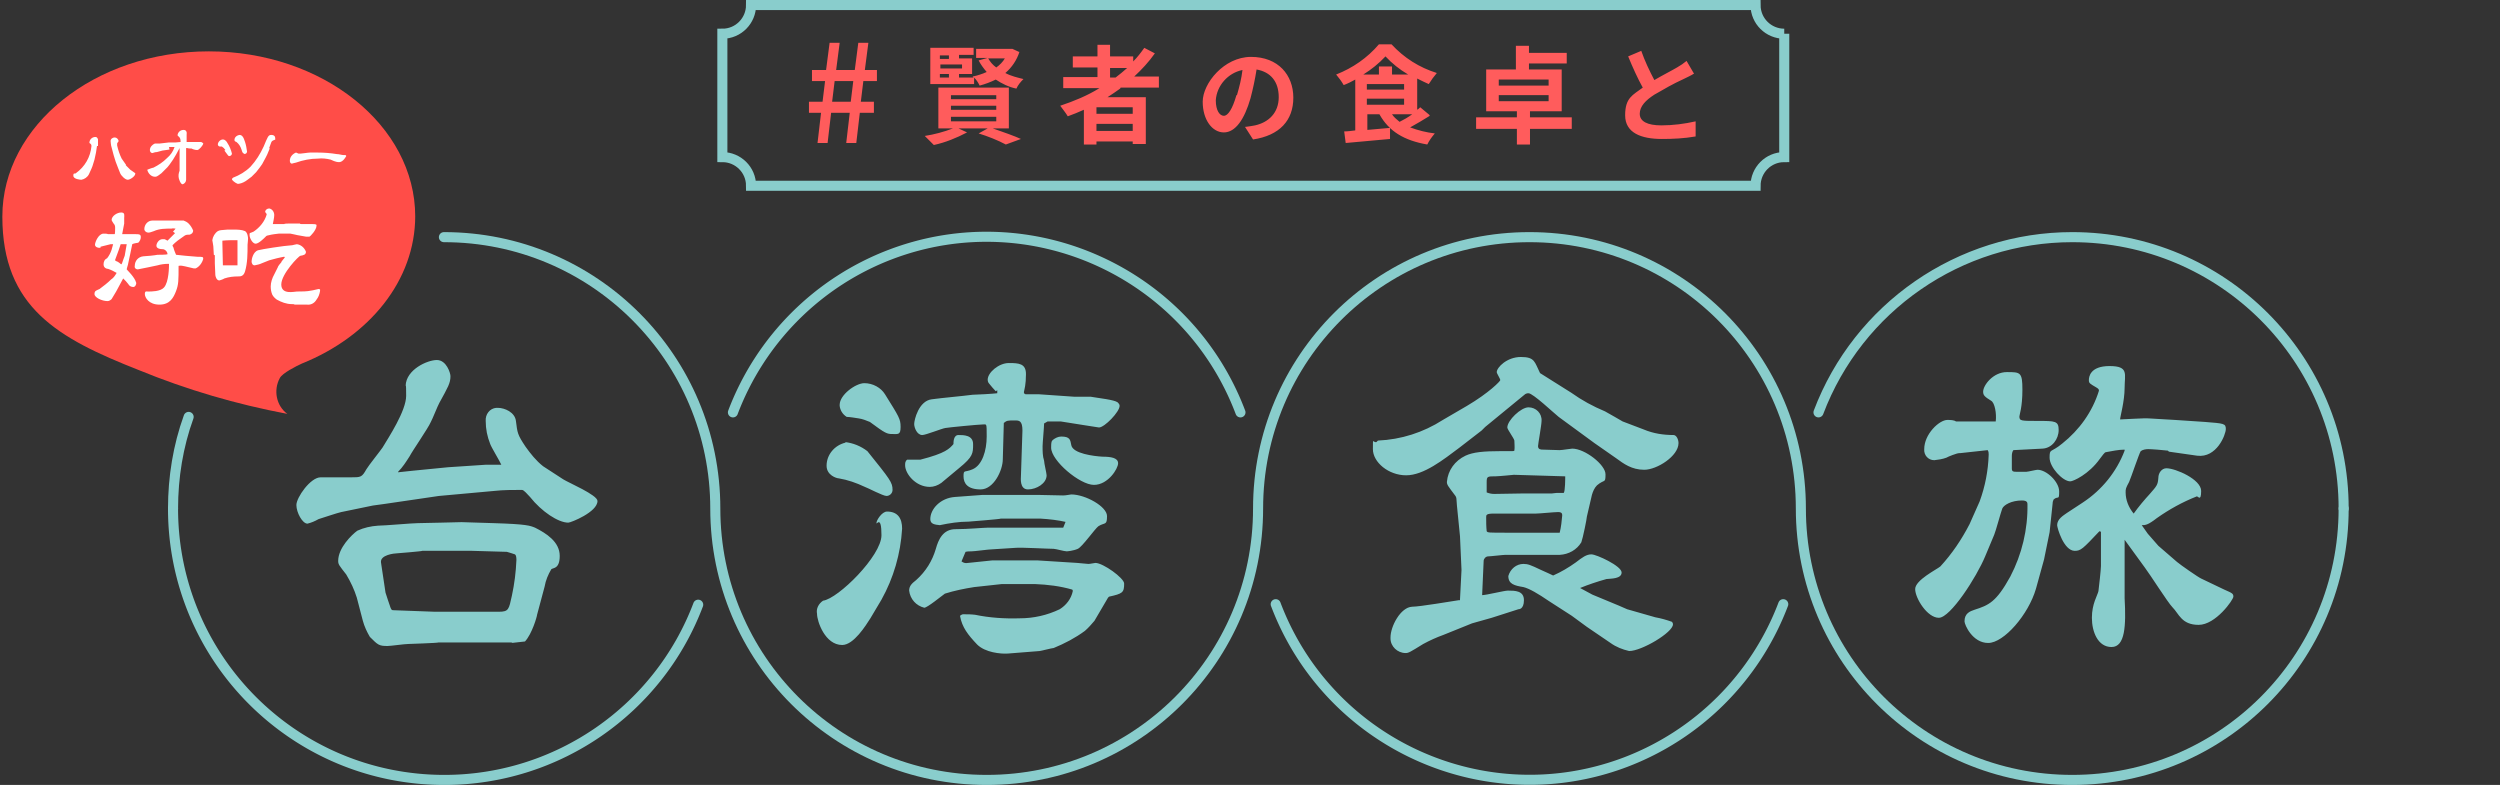 <svg xmlns="http://www.w3.org/2000/svg" viewBox="0 0 496.519 155.9"><rect x="0" y="0" width="496.519" height="155.9" fill="#333333" stroke="none"/><g data-name="レイヤー_1"><g data-name="_レイヤー_1"><g data-name="_レイヤー_1-2"><path d="M37.466 82.8c-2.1 5.8-3.1 12-3.1 18.2M465.466 101c0-29.8-24.1-53.9-53.9-53.9-22.4 0-42.5 13.9-50.4 34.8" style="fill:none;stroke:#89cdcc;stroke-linecap:round;stroke-linejoin:round;stroke-width:2px"/><path d="M465.466 101c0 29.8-24.1 53.9-53.9 53.9s-53.9-24.1-53.9-53.9h0c0-29.8-24.1-53.9-53.9-53.9s-53.9 24.1-53.9 53.9-24.1 53.9-53.9 53.9-53.9-24.1-53.9-53.9h0c0-29.8-24.1-53.9-53.9-53.9" style="fill:none;stroke:#89cdcc;stroke-linecap:round;stroke-linejoin:round;stroke-width:2px"/><path d="m79.066 93.8 2.8-.3 7.1-.7 7.5-.5h3.1c-.3-.7-2-3.5-2.2-4.1-.6-1.5-.9-3-.9-4.6-.1-1.3.8-2.5 2.1-2.6h.3c1.4 0 3.4.9 3.6 2.6.3 2.4.3 2.7 1.9 5.1 1 1.4 2.1 2.8 3.5 3.9l4 2.6c1.1.7 6.8 3.1 6.8 4.3 0 2.2-5.3 4.3-5.8 4.3-2 0-5.3-2.2-7.6-5.1-.5-.5-1.2-1.4-1.6-1.4-1.8 0-3.7 0-5.5.2l-11 1-10.9 1.6-2.2.3-6.3 1.3c-.9.2-3.5 1.1-4.5 1.4-.7.4-1.4.7-2.2.9-1 0-2.2-2.2-2.2-3.7s2.8-5.5 4.8-5.5h6c2 0 2.2 0 3.1-1.6.4-.7 2.8-3.7 3.2-4.3 1.2-2 4.7-7.3 4.7-10.3s-.1-1.7-.1-2c.1-3.2 4.3-5.1 6.2-5.1s2.7 2.6 2.7 3.2c0 1.4-.5 2.2-2.2 5.3-.3.5-1.4 3.3-1.7 3.8-.5 1.2-3.7 5.8-4.2 6.8-.7 1.1-1.4 2.2-2.3 3.1v.2-.1Zm22.7 33.8h-14.7c0 .1-6 .3-6 .3-.7 0-3.5.4-4.1.4-1.7 0-1.9-.2-3.5-1.8-.6-1-1.1-2.1-1.4-3.2l-1.2-4.6c-.5-1.6-1.2-3.1-2.1-4.6-1.4-1.8-1.6-2-1.6-2.7 0-2.6 2.7-5.2 3.8-6 1.3-.6 2.7-.9 4.1-1 1.3 0 6.8-.5 7.9-.5 1.4 0 8.1-.2 8.7-.2l6.4.2c6.6.2 7.2.5 8.2.9 2.2 1.1 4.9 2.8 4.9 5.6s-1.5 2.3-1.7 2.7c-.6 1-1.1 2.2-1.3 3.4l-1.5 5.6c0 .3-1 3.8-2.4 5.3l-2.7.3.2-.1Zm-2.7-6.1c2 0 2-.5 2.6-3.2.5-2.3.8-4.7.9-7.1 0-.6-.1-1-.3-1.1-.5-.2-1-.3-1.6-.5l-6.9-.2h-9.9c0 .1-5.1.5-5.1.5-.4 0-3.3.3-3.1 1.8l.9 6s.9 2.8 1 3c.2.5.3.5.7.5l8.1.3h12.7ZM172.866 122.8c-.9 1.4-3.3 5.3-5.6 5.3-3.4 0-5-4.7-5-6.2-.2-1 .3-2 1.2-2.6 3-.4 11.6-8.9 11.6-13s-1-2-1-2.4c0-.6 1.1-2.3 2.1-2.3 2.1 0 3 1.3 3 3.4-.3 5-1.7 9.8-4.1 14.1l-2.2 3.7Zm-5-35c1.6.2 3.1.8 4.4 1.8 4.5 5.6 5 6.2 5 7.7 0 .7-.6 1.2-1.2 1.2-.7 0-3.7-1.6-4.3-1.8-1.7-.8-3.4-1.4-5.2-1.7-.4 0-2.4-.6-2.4-2.5 0-2.2 1.6-4.1 3.8-4.6m-1.2-7.5c0-2 3.2-4.3 4.9-4.3s3.3.9 4.1 2.2c2.8 4.5 3.1 4.9 3.1 6.5s-.5 1.4-1.6 1.4-1.4-.1-4.5-2.4c-.7-.3-1.5-.6-2.2-.7s-1.8-.3-2.4-.3c-.8-.5-1.3-1.3-1.4-2.2m20.2 15.3c-.7.5-1.5.8-2.3.8-2.8 0-4.9-2.6-4.9-4.3 0-.4 0-.8.4-1.1h2.6c5.1-1.3 5.8-2.2 6.6-3.1 0-.4 0-1.8 1-1.8s2.9 0 2.9 1.8 0 2.5-2.7 4.7l-3.6 3Zm24.9 7.8c-1.7-.4-3.5-.6-5.2-.7h-7.9c0 .1-6.4.6-6.4.6-1.9 0-3.8.3-5.7.7-1-.1-1.9-.2-1.9-1.2 0-2 2-4.2 4.9-4.4l5.4-.4h11.4c.7 0 4.1.1 4.7.1s1.4-.2 1.6-.2c2.8 0 7.1 2.4 7.1 4.3s-.4 1.2-1.7 2c-.7.5-3.2 4.1-4.1 4.5s-2.1.5-2.2.5c-.5 0-2.2-.5-2.6-.5-1.1 0-6.4-.3-7.5-.2l-4.7.3c-.7 0-3.5.4-4.1.4-.4 0-.8 0-1.2.1-.1.3-.7 1.6-.8 1.9.4.3.8.4 1.3.3l4.8-.5h9l7.9.5c.3 0 1.8.2 2.2.2s1.2-.2 1.4-.2c1.5 0 5.7 3 5.7 4.1 0 1.8-.3 2-3 2.6l-.2.2-2.7 4.6c-.6.7-1.2 1.4-1.9 2-1.9 1.4-4 2.5-6.2 3.4-.3 0-2.6.6-2.8.6l-6.3.5c-1.4.1-4.5-.2-6.1-1.8-1.8-1.9-3-3.4-3.4-5.7.4-.3.5-.3.7-.3.8 0 1.5 0 2.3.1 2.9.6 5.9.8 8.9.7 2.7 0 5.4-.6 7.9-1.8 1.3-.8 2.3-2.1 2.6-3.6 0-.1 0-.2-.1-.3-2.4-.7-4.9-1-7.4-1.1h-6.6l-5.5.6c-1.9.3-3.9.7-5.8 1.3-.7.5-3.5 2.8-4.1 2.8-1.6-.4-2.8-1.7-3-3.4 0-.9.5-1.4 1.4-2.1 1.9-1.7 3.2-3.8 3.9-6.2.5-1.8 1.4-3.9 3.9-3.9s5.5-.3 6.4-.3h15l.6-1.5.1.4Zm-14.1-26c-.2-.2-1.1-1.2-1.3-1.5-.2-.2-.3-.5-.3-.8 0-1.4 2.2-3.3 4.2-3.3s3.4.1 3.4 2.2-.3 3-.4 3.5v.3l.3.2h2.6l7.2.5h3.2c1.8.3 4.6.6 5.3 1.1.2.2.4.4.4.7 0 1.2-3 4.3-4.1 4.3-1.2-.2-2.5-.4-3.2-.5l-4.4-.7h-2.6l-.7.4c0 .7-.3 3.9-.3 4.5 0 1 0 2 .3 2.9 0 .5.5 2.5.5 2.9 0 1.6-2 2.8-3.7 2.8s-1.4-2.3-1.4-2.6l.3-9.1c0-2-.7-2-1.5-2-1.4 0-1.6 0-2.2.5l-.2 7.2c0 2.2-1.8 6-4.4 6s-3.4-1.2-3.4-2.6.2-.7 1.8-1.4c1.9-.8 2.8-3.7 2.8-6.5s0-2.4-.8-2.4-6.9.6-7.4.7c-.7.1-3.9 1.4-4.6 1.4-1 0-1.6-1.4-1.6-2.2s.9-4.6 3.5-4.9c2.2-.3 5.8-.6 8.1-.9.7 0 4.2-.2 4.9-.3v-.6l-.3.2Zm11.3 9.7c.5-.4 1.1-.7 1.7-.7 1.8 0 1.8.7 2 1.7.3 1.7 4.5 2.2 6.2 2.3 1.6 0 3.1.2 3.1 1.3s-2 4.3-4.8 4.3-8.5-4.8-8.5-7.4c0-.4 0-.8.1-1.2l.2-.3ZM273.666 87.5c4.6-.2 9-1.6 12.9-4.1l4.8-2.8c4.4-2.6 6.6-4.9 6.6-5.1 0-.3-.7-1.3-.7-1.6 0-.9 2-3 4.8-3s2.7 1 3.8 3.2l6.2 3.9c2.1 1.5 4.3 2.7 6.7 3.7.6.3 3.3 1.9 3.5 2l4.2 1.6c1.9.8 3.9 1.1 5.9 1.1.6 0 1 .9 1 1.6 0 2.6-4.3 5.3-6.8 5.3s-4.1-1.2-5.6-2.3l-4.3-3-7.1-5.2c-.9-.7-5.1-4.7-6-4.7-.3 0-.6.1-.8.3l-7.8 6.4-.7.7-4.4 3.4c-3.2 2.4-7.1 5.5-10.6 5.5s-6.6-2.6-6.6-5.2 0-1.2.7-1.4l.2-.2.1-.1Zm16.3 31.9v-.3l.3-5.9-.3-6.7-.6-6c-.1-1.6-.1-1.7-.3-2-1.5-2-1.7-2.2-1.7-2.8.2-2.3 1.6-4.2 3.7-5.2 1.5-.7 3.6-.9 7-.9h2.2c.2 0 .4 0 .5-.1.1-.7 0-1.3 0-2-.1-.5-1.4-2.2-1.4-2.6 0-1.4 2.7-4 4.2-4s2.7 1.2 2.6 2.7c0 .8-.7 4.6-.7 5 0 .7.6.7 1 .7s2.8.1 3.3.1 2.2-.3 2.5-.3c2.5 0 6.6 3.2 6.6 5.1s-.2.9-1.7 2.2c-.5.5-.8 1.2-1 1.9l-1 4.3c0 .4-.8 4.3-1.1 5.1-.9 1.5-2.5 2.4-4.3 2.5h-10.8c-.5 0-2.9.3-3.4.3s-.9.5-.9.9l-.3 6.8c.8 0 4.4-.9 5.1-.9 1.4 0 3.2 0 3.2 1.9s-1.1 1.8-1.1 1.8l-5.3 1.7-3.9 1.1-5.7 2.3c-1.4.5-2.7 1.1-4 1.8-2.6 1.6-2.9 1.8-3.5 1.8-1.6 0-3-1.3-3-2.9v-.2c0-2.2 2-6 4.3-6.1 1.5 0 7.9-1.1 9.3-1.3h.2v.2Zm6.7-17.4c-1.5 0-1.5.3-1.5.7 0 .9 0 1.9.1 2.8.2.3.3.3 4.1.3h10.4c.3-1.2.4-2.3.5-3.4 0-.3 0-.7-.8-.7s-3.7.3-4.4.3h-8.4Zm11.6-4c.1 0 .7-.1.9-.1h1.4c.3-.3.3-2.9.3-3.3h-.2l-10-.3s-3 .3-3.6.3c-1.6 0-1.8 0-1.8 1.1v2.1c.5.2 1 .3 1.5.3.9 0 5.1-.1 6-.1h5.5Zm5.4 18.7 2.6 1.4 5.3 2.2 1.6.7 5.6 1.6c1.1.2 2.2.5 3.3.9.1.1.2.3.2.5 0 1.6-6.2 5.3-8.7 5.3-1.3-.3-2.6-.8-3.7-1.6l-4.7-3.2-3-2.2-4.5-2.9c-2.2-1.5-3.9-2.5-5.1-2.8-1.8-.3-3-.6-3-2.2.4-1.4 1.6-2.4 3-2.4.9 0 1.4.2 3.5 1.2.5.2 2.4 1.1 2.4 1.1 1.6-.7 3.1-1.6 4.5-2.6 1.3-1 2.1-1.6 3.1-1.6s6 2.3 6 3.6-2.2 1.2-3 1.3c-1.8.5-3.6 1.1-5.3 1.8v.2l-.1-.3ZM389.066 90c-.4 0-2.2.7-2.5.9-.8.3-1.6.4-2.4.5-1.2 0-2.1-1-2-2.2 0-3 3-5.8 4.6-5.8s1.6.3 1.7.3h7.9c.2-1.6-.2-3.7-.9-4.1-1.3-.8-1.6-1.1-1.6-1.8 0-1.3 2-3.9 4.7-3.9s3.1 0 3.1 3.5-.6 5-.6 5.3c0 .9.3.9 3.7.9s4.1 0 4.1 1.8-1.3 3.6-3.2 3.7l-5.8.3c-.2.3-.3.7-.3 1.1v2.6c0 .6.4.6.9.6h2c.3 0 1.9-.4 2.2-.4 1.8 0 4.3 2.4 4.3 4.3s-.2.8-1.1 1.6c-.1.2-.2.5-.2.8l-.6 5.7-1.1 5.4-1.6 5.8c-1.5 5.2-6.4 10.8-9.5 10.8s-4.7-3.6-4.7-4.3c0-1.6 1.1-2 2-2.3 2.8-.9 4.3-1.5 7.1-6.6 2.3-4.4 3.5-9.4 3.4-14.4 0-.3-.1-.7-1.1-.7-2.1 0-3.6.9-3.9 1.6-.3.8-1.3 4.5-1.6 5.2l-1.8 4.3c-1.7 4.1-6.9 12.2-9.2 12.2s-4.7-3.9-4.7-5.7 4.3-3.9 5-4.5c2.3-2.5 4.2-5.3 5.8-8.4l2-4.5c1.1-3 1.7-6.1 1.8-9.3 0-.3 0-.6-.2-.9l-5.5.6h-.2Zm41.5-.5c-.8-.1-3.2-.3-3.9-.3-.5 0-1.1.1-1.5.4-.3.4-1.9 5.2-2.3 6.1-.7 1.3-.7 1.4-.7 2.1 0 1.5.6 3 1.6 4.2 1-1.4 2.1-2.7 3.2-3.9 1.4-1.6 1.6-1.8 1.7-3.2 0-1 .7-1.9 1.6-1.9 1.8 0 6.9 2.2 6.9 4.5s-.7.9-.9 1.1c-2.8 1.1-5.5 2.6-7.9 4.3-1.8 1.4-2.3 1.4-3 1.4l1.2 1.7 2.1 2.4 3.7 3.2c.7.6 4.3 3.1 4.8 3.3l4.6 2.2c1.6.7 1.8.8 1.8 1.4s-3.5 5.6-6.9 5.6-3.9-2.2-5.2-3.5c-.9-.9-4.5-6.6-5.5-7.9l-4-5.5v11.6c.3 5.5.1 9.7-2.6 9.7s-3.9-3-3.9-5.8 1.1-4.4 1.3-5.3c.1-.8.5-4.3.5-5v-6.8c-.1 0-.3-.1-.3-.1-3.3 3.5-3.7 3.9-4.9 3.9-2.2 0-3.5-4.6-3.5-5.1 0-1.2 1.2-1.9 1.9-2.4l3.2-2.1c3.8-2.5 6.7-6.1 8.3-10.3v-.2c-1.3 0-2.5.3-3.7.5-.3 0-.7.7-1.2 1.3-2.2 3.1-5.3 4.5-5.9 4.5-1.5 0-4.1-2.8-4.1-4.7s.2-.9 2.5-2.8c3.4-2.7 6-6.3 7.3-10.5 0-.3-.1-.4-.6-.7-1.2-.7-1.4-.8-1.4-1.4s.2-2.8 4.1-2.8 3 1.6 3 4.3-.9 5.8-.9 6.3c.8 0 4.8-.3 5.8-.2l5.1.3 6 .4c3.7.3 4.1.3 4.1 1.4s-1.8 5.8-5.7 5.3l-5.6-.8-.2-.2Z" style="fill:#89cdcc"/><path d="M253.366 120c10.5 27.8 41.6 41.9 69.4 31.4a54.03 54.03 0 0 0 31.4-31.4M34.366 101c0 29.8 24.1 53.9 53.9 53.9 22.4 0 42.5-13.9 50.4-34.8M246.366 81.9c-10.5-27.8-41.6-41.9-69.4-31.4a54.03 54.03 0 0 0-31.4 31.4" style="fill:none;stroke:#89cdcc;stroke-linecap:round;stroke-linejoin:round;stroke-width:2px"/><path d="M82.466 43c0-18.1-18.4-32.8-41-32.8s-41 14.7-41 32.8 11.1 24.2 27.1 30.5c9.5 3.9 19.4 6.8 29.5 8.7-2.2-1.6-2.8-4.7-1.5-7.1.5-1 3.3-2.4 4.4-2.9 13.4-5.4 22.5-16.5 22.5-29.3" style="fill:#ff4d48"/><path d="M19.266 29c0 .1-.2 1.3-.2 1.3l-.3 1.4-.4 1.3-.2.5-.5 1.1c-.3.6-.9 1-1.5 1.1-.2 0-1.6-.1-1.6-.8s.3-.3.5-.5c1.8-1.3 2.9-3.2 3.1-5.4 0-.3-.1-.4-.4-.6v-.2c.1-.6.6-1 1.2-1 .4 0 .5.5.5.5V29h-.2Zm5.7 3.8.9.9c.1.1.9.6 1 .7v.1c0 .5-1 1.2-1.5 1.2s-1.3-.8-1.5-1.3l-.4-1-.5-1.3-.4-1.3-.5-1.9s-.1-.7-.1-.9c0-.4.4-.7.8-.7s.7.3.8.7c0 .1-.3.4-.3.5v.4c.2.9.5 1.8.9 2.6l.7 1 .2.3h-.1ZM33.666 29.7l-1.4.2-1.1.3c-.3 0-.6.1-.9.2-.3 0-.5-.3-.5-.6 0-.6.5-1.1 1-1.3h1l1.7-.2h1.3l1.1-.1c0-.3 0-.6-.2-.9l-.4-.4v-.1c.1-.6.6-1 1.2-1 .5 0 .7.4.6 1v1.4c-.1 0 0 0 0 0h2.9c.3.2.4.2.4.3 0 .3-.8 1.3-1.2 1.3s-1-.2-1.1-.3c-.3 0-.6 0-.9-.1h-.2v6.3c0 .4-.3.8-.7.9-.4 0-.8-1.1-.8-1.5v-.4c0-.2.1-.5.2-.8v-4.5l-.7 1.3-.6 1-.7 1-.4.5-1.2 1.2c-.9.7-1 .7-1.3.7-.7 0-1.3-.6-1.5-1.3v-.1s1-.4 1.2-.4c1-.5 1.9-1.1 2.7-1.9.7-.6 1.2-1.3 1.5-2.2h-1.1l.1.5ZM44.766 29.8c-.2-.3-.4-.5-.7-.7h-.4c-.2 0-.4-.2-.4-.4 0-.5.5-1 1-1s.8.5.9.7c.4.6.7 1.3.9 2.1 0 .3-.3.5-.5.5-.1 0-.2 0-.4-.3l-.6-.8.2-.1Zm8.8-.3-.5 1.2-.3.6-.7 1.3-.5.7-.7.9-.9.9-.8.6c-.5.4-1.1.7-1.7.8h-.3c-.5-.2-1.1-.7-1.1-.9s.2-.2.2-.3c1.3-.5 2.5-1.2 3.5-2.2 1.1-1.2 1.9-2.5 2.6-4 .8-1.9.9-2.3 1.5-2.3s.8.3.8.7 0 .2-.2.3c-.5.2-.5.3-.6.5l-.4 1.1.1.1Zm-5.1 1c-.2 0-.367-.267-.5-.8-.2-.6-.5-1.1-1-1.5-.3-.1-.4-.2-.4-.4 0-.5.4-.9 1-1 .5 0 .8.4 1.1 1.4.2.6.3 1.2.4 1.9 0 0 0 .1-.1.3-.1.1-.3.2-.4.2M58.766 30.3s.1 0 .5.2h.5c.3 0 1.4-.2 1.8-.2h1.6c1.2 0 2.5.1 3.7.3.5 0 1 .2 1.4.2h.3c.1 0 .2.1.2.2 0 0-.6 1.2-1.4 1.2s-1.4-.4-1.7-.5c-.8-.2-1.7-.3-2.5-.2-1.5 0-3 .3-4.4.8-.1 0-.8.2-.8.2s-.4 0-.4-.6c0-.7.5-1.3 1.2-1.6M19.966 49.2c-.4.1-1.1-.1-1.1-.6s.7-2.2 1.7-2.2.7.1.9.1h1.3c.1 0 .1-1 .1-1.2 0-.3 0-.6-.3-.9-.1-.2-.3-.4-.4-.7 0-.8 1.1-1.5 1.9-1.5s.6.6.6 1.1v1.1l-.4 2.1h2.3c1.1 0 1.4 0 1.4.6 0 .4-.2.8-.5 1.1-.2 0-1.1.2-1.2.3 0 .1-.8 3.8-.8 3.8 0 .2-.3 1-.3 1.2.4.4.7.8.9 1 .4.5.8 1 1 1.7 0 .3-.2.8-.6.8s-.8-.2-1-.6c-.3-.4-.6-.7-1-1.1l-1.4 2.6c-.1.2-.8 1.3-.9 1.5-.2.2-.5.4-.8.4-1.1 0-2.6-.7-2.6-1.4s.4-.7 1-1c.8-.6 1.6-1.2 2.3-1.9.5-.3.8-.8 1.1-1.3-.5-.3-1.1-.6-1.7-.8-.3 0-.9-.2-.9-.9 0-.5.2-1 .7-1.2.4-.5.7-1.1.9-1.7.1-.4.2-.7.3-1.1h-.5l-2 .5v.2Zm2.9 2.4c0 .1 0 .2.3.3.2 0 .9.6.9.6s.1 0 .2-.3.4-1.2.5-1.4l.4-2.3h-1.2c-.1.4-.3.8-.4 1.2l-.7 1.9Zm11.5-5.6c.4-.4.4-.5.5-.6-.3 0-.5-.1-.8 0-1.2 0-2.4 0-3.5.5-.4.1-.7.3-1.1.3s-.8-.3-.8-.7c0-.9.7-1.7 1.6-1.7h6.2c.3.1.7.3 1 .6.4.4.7.9.9 1.4 0 .4-.3.7-.7.8-.4 0-.7 0-1 .2l-1.4 1c-.4.3-.7.6-1 .9 0 .2.1.3.2.5 0 .2.4 1.2.5 1.4l1.9.2 2.4.2c1 0 1.1 0 1.1.4-.2.8-.8 1.6-1.5 1.9h-.4l-1.7-.4c-.4-.1-.9-.2-1.3-.1 0 2.9 0 3.7-.5 5s-1.2 2.7-3.3 2.7-2.9-1.4-2.9-2.1.4-.5.6-.5c.7 0 2.5 0 3.2-.8 1-1.1 1-4.2 1-4.7h-.2c-.7 0-1.4.1-2.1.3l-1.9.4c-.1 0-2 .4-2 .4-.4 0-.7-.3-.6-.7 0-1 .7-1.8 1.7-1.9.5 0 2.4-.2 2.8-.3.3 0 1.7 0 2-.1 0-.5-.4-.9-.8-1-.8 0-1.4-.2-1.4-.7s.5-1.3 1.2-1.3h.4c.1 0 .4.2.6.3l1.5-1.5-.4-.3ZM42.466 50.6c0-.3-.1-1.4-.1-1.7 0-.2-.2-1.1-.2-1.2.1-.7.5-1.4 1.1-1.8.4-.2.6-.2 1.9-.3h1.2c.8 0 1.6 0 2.3.3.5.3.6 1.2.6 1.5s-.1 1.1-.1 1.2c0 1.8 0 3.6-.5 5.3-.3 1-.9 1-1.4 1-.9 0-1.8.1-2.7.4-.3.2-.7.3-1 .4-.6 0-.8-.9-.8-1.1s-.1-2-.1-2.3v-1.6l-.2-.1Zm1.9 2.1h2.8v-5h-.2c-.9 0-1.9 0-2.8.1v.5l.1 4.4h.1Zm9.8-8.2h2.3c0-.1.8-.1.8-.1h2.3c0 .1.3.1.3.1h2c1 0 1 .1 1 .3 0 .9-1.3 2.2-1.4 2.2h-.7l-1.7-.3s-1.3-.3-1.4-.3h-2.3c-.2 0-1.6.2-1.9.3-.6.1-.6.2-.7.3-.4.4-1.4 1.4-2 1.4s-1.2-1.1-1.2-1.7 0-.3.8-.7c1.2-.8 2.2-2 2.6-3.4 0-.2-.2-.3-.3-.5 0-.4.4-.7.8-.7.6.1 1 .7 1 1.3s-.2 1.3-.3 1.9v-.1Zm4.1 15.9h-.3c-1.1 0-2.1-.4-3-.9-.4-.3-.7-.6-.9-1-.2-.5-.3-1-.3-1.6 0-.8.3-1.7.7-2.4l.7-1.4c0-.2.6-.9.7-1 0-.2.7-.9.7-1s-.1-.1-.2-.1-1.4.3-1.4.3l-1.5.4-1.5.6c-.4.2-.9.3-1.4.4-.4 0-.6-.4-.6-.8s.3-1.9 1.3-2.2c.7-.2 5.1-.9 6.8-1 0 0 .8-.2.9-.2.8.1 1.5.7 1.8 1.5 0 .6-.5.7-1.1.8-.3 0-3.8 3.6-3.8 5.7s2.6 1.4 3.1 1.4c1 0 2 0 2.9-.2.2 0 1.3-.3 1.4-.3s.2 0 .3.1v.3c-.1.6-.3 1.2-.7 1.7-.4.7-1.1 1.1-1.9 1h-2.4l-.3-.1Z" style="fill:#fff"/><path d="M354.366 6.7v24.5c-3.2 0-5.7 2.6-5.7 5.7h-199.5c0-3.2-2.6-5.7-5.7-5.7V6.7c3.2 0 5.7-2.6 5.7-5.7h199.5c0 3.2 2.6 5.7 5.7 5.7" style="fill:none;stroke:#89cdcc;stroke-miterlimit:10;stroke-width:2px"/><path d="M197.166 25.5c2 .7 4.3 1.5 5.6 2.1l-3 1.1c-1.7-.9-3.5-1.6-5.4-2.2l1.8-1h-5.8l1.7.8c-2.1 1.1-4.3 2-6.6 2.5l-1.8-1.8c1.9-.3 3.8-.8 5.6-1.5h-2.9v-8.1h14v8.1h-3.3.1Zm5.3-15.2c-.5 1.6-1.5 3.1-2.8 4.2 1.1.6 2.4.9 3.6 1.2-.6.6-1.1 1.2-1.4 1.9-1.5-.3-2.9-1-4.1-1.8-1 .5-2.1.9-3.2 1.2-.3-.6-.6-1.1-1.1-1.6v1.3h-8.7V9.5h8.6v1.4h-2.9v.7h2.6v3.1h-2.6v.7h2.9l-.2-.2c1-.2 1.9-.5 2.8-.9-.6-.7-1.2-1.5-1.6-2.3l1.8-.5h-2.3V9.7h7.2l1.3.6h.1Zm-15.8 1.4h1.8V11h-1.8v.7Zm4.4 1.1h-4.3v.8h4.3v-.8Zm-4.4 2.6h1.8v-.7h-1.8v.7Zm2.2 4.3h9v-.8h-9v.8Zm0 2.1h9V21h-9v.8Zm0 2.3h9v-.9h-9v.9Zm7.4-12.5c.4.7.9 1.3 1.6 1.8.7-.5 1.3-1.1 1.7-1.8h-3.3ZM222.466 17.6c-.8.6-1.6 1.1-2.5 1.7h7.6v9.3h-2.6v-.5h-7.2v.6h-2.5v-6.9c-1.1.5-2.1.9-3.2 1.3-.4-.7-1-1.4-1.5-2.1 2.7-.9 5.4-2 7.8-3.5h-7.2v-2.2h6.8v-1.9h-4.9v-2.2h4.9V8.9h2.5v2.3h4.6v1c.8-.8 1.5-1.7 2.2-2.7l2.1 1.1c-1.2 1.7-2.6 3.2-4.1 4.6h4.9v2.2h-7.6l-.1.2Zm2.5 3.7h-7.2v1.3h7.2v-1.3Zm0 3.3h-7.2V26h7.2v-1.4Zm-4.6-9.2h1.2c.8-.6 1.5-1.2 2.3-1.9h-3.4v1.9h-.1ZM247.366 25.2c.8-.1 1.4-.2 1.9-.3 2.7-.6 4.7-2.5 4.7-5.6s-1.6-5-4.4-5.5c-.3 1.9-.7 3.8-1.2 5.7-1.2 4.2-3 6.8-5.3 6.8s-4.2-2.5-4.2-6.1 4.2-8.9 9.6-8.9 8.4 3.6 8.4 8.1-2.7 7.5-8 8.3l-1.6-2.5h.1Zm-1.7-6.3c.5-1.7.9-3.3 1.1-5-2.9.6-5.1 3.1-5.3 6 0 2.1.8 3.1 1.6 3.1s1.7-1.3 2.5-4.1M283.966 23c-1.3.8-2.6 1.6-3.9 2.3 1.6.6 3.2 1 4.9 1.2-.6.7-1.1 1.4-1.5 2.2-4.6-.8-7.6-2.6-9.5-6h-2.4v3.1l4.5-.4v2.2c-3.1.3-6.4.6-8.8.8l-.3-2.3c.7 0 1.4-.1 2.2-.2V15.8c-.7.4-1.5.8-2.3 1.1-.4-.7-.9-1.4-1.5-2.1 3.3-1.3 6.2-3.3 8.5-6h2.5c2.5 2.7 5.5 4.6 9 5.7-.6.7-1.1 1.4-1.6 2.2-.7-.3-1.5-.7-2.3-1.1v6.2c.2-.1.4-.3.6-.5l1.8 1.5.1.2Zm-4.3-8.2c-1.7-1-3.2-2.2-4.5-3.6-1.3 1.4-2.8 2.6-4.4 3.6h3.1v-1.6h2.6v1.6h3.2Zm-8.2 3h7.4v-1.1h-7.4v1.1Zm0 3h7.4v-1.2h-7.4v1.2Zm5 1.9c.4.6.9 1 1.5 1.5.8-.4 1.7-.9 2.5-1.5h-4ZM312.166 25.6h-8.3v3.1h-2.6v-3.1h-8.1v-2.3h8.1v-1.2h-6.1v-8.3h5.9V9.1h2.6v1.4h7.5v2.1h-7.5v1.2h6.5v8.3h-6.3v1.2h8.3v2.3Zm-14.5-8.6h9.9v-1.2h-9.9V17Zm0 3.1h9.9v-1.2h-9.9v1.2ZM336.466 14.6c-.6.4-1.3.7-2.1 1.1-2 .9-3.9 2-5.8 3.1-1.7 1.1-2.9 2.3-2.9 3.8s1.5 2.3 4.3 2.3c2.3 0 4.6-.3 6.8-.8v3c-2.3.4-4.5.5-6.7.5-4.1 0-7.3-1.2-7.3-4.7s1.5-4 3.5-5.5c-1-1.8-2-4-2.9-6.2l2.6-1.1c.7 2 1.6 3.9 2.6 5.8 1.7-1 3.5-1.9 4.5-2.5.7-.4 1.3-.8 1.9-1.3l1.4 2.4.1.1ZM168.766 22.4h-3.7l-.7 6h-2l.7-6h-2.4v-2.2h2.7l.5-4.1h-2.6v-2.2h2.8l.7-5.4h2l-.7 5.4h3.7l.7-5.4h2l-.7 5.4h2.4v2.2h-2.7l-.5 4.1h2.6v2.2h-2.8l-.7 6h-2l.7-6Zm.7-6.3h-3.7l-.5 4.1h3.7l.5-4.1Z" style="fill:#ff5c5c"/></g></g></g></svg>